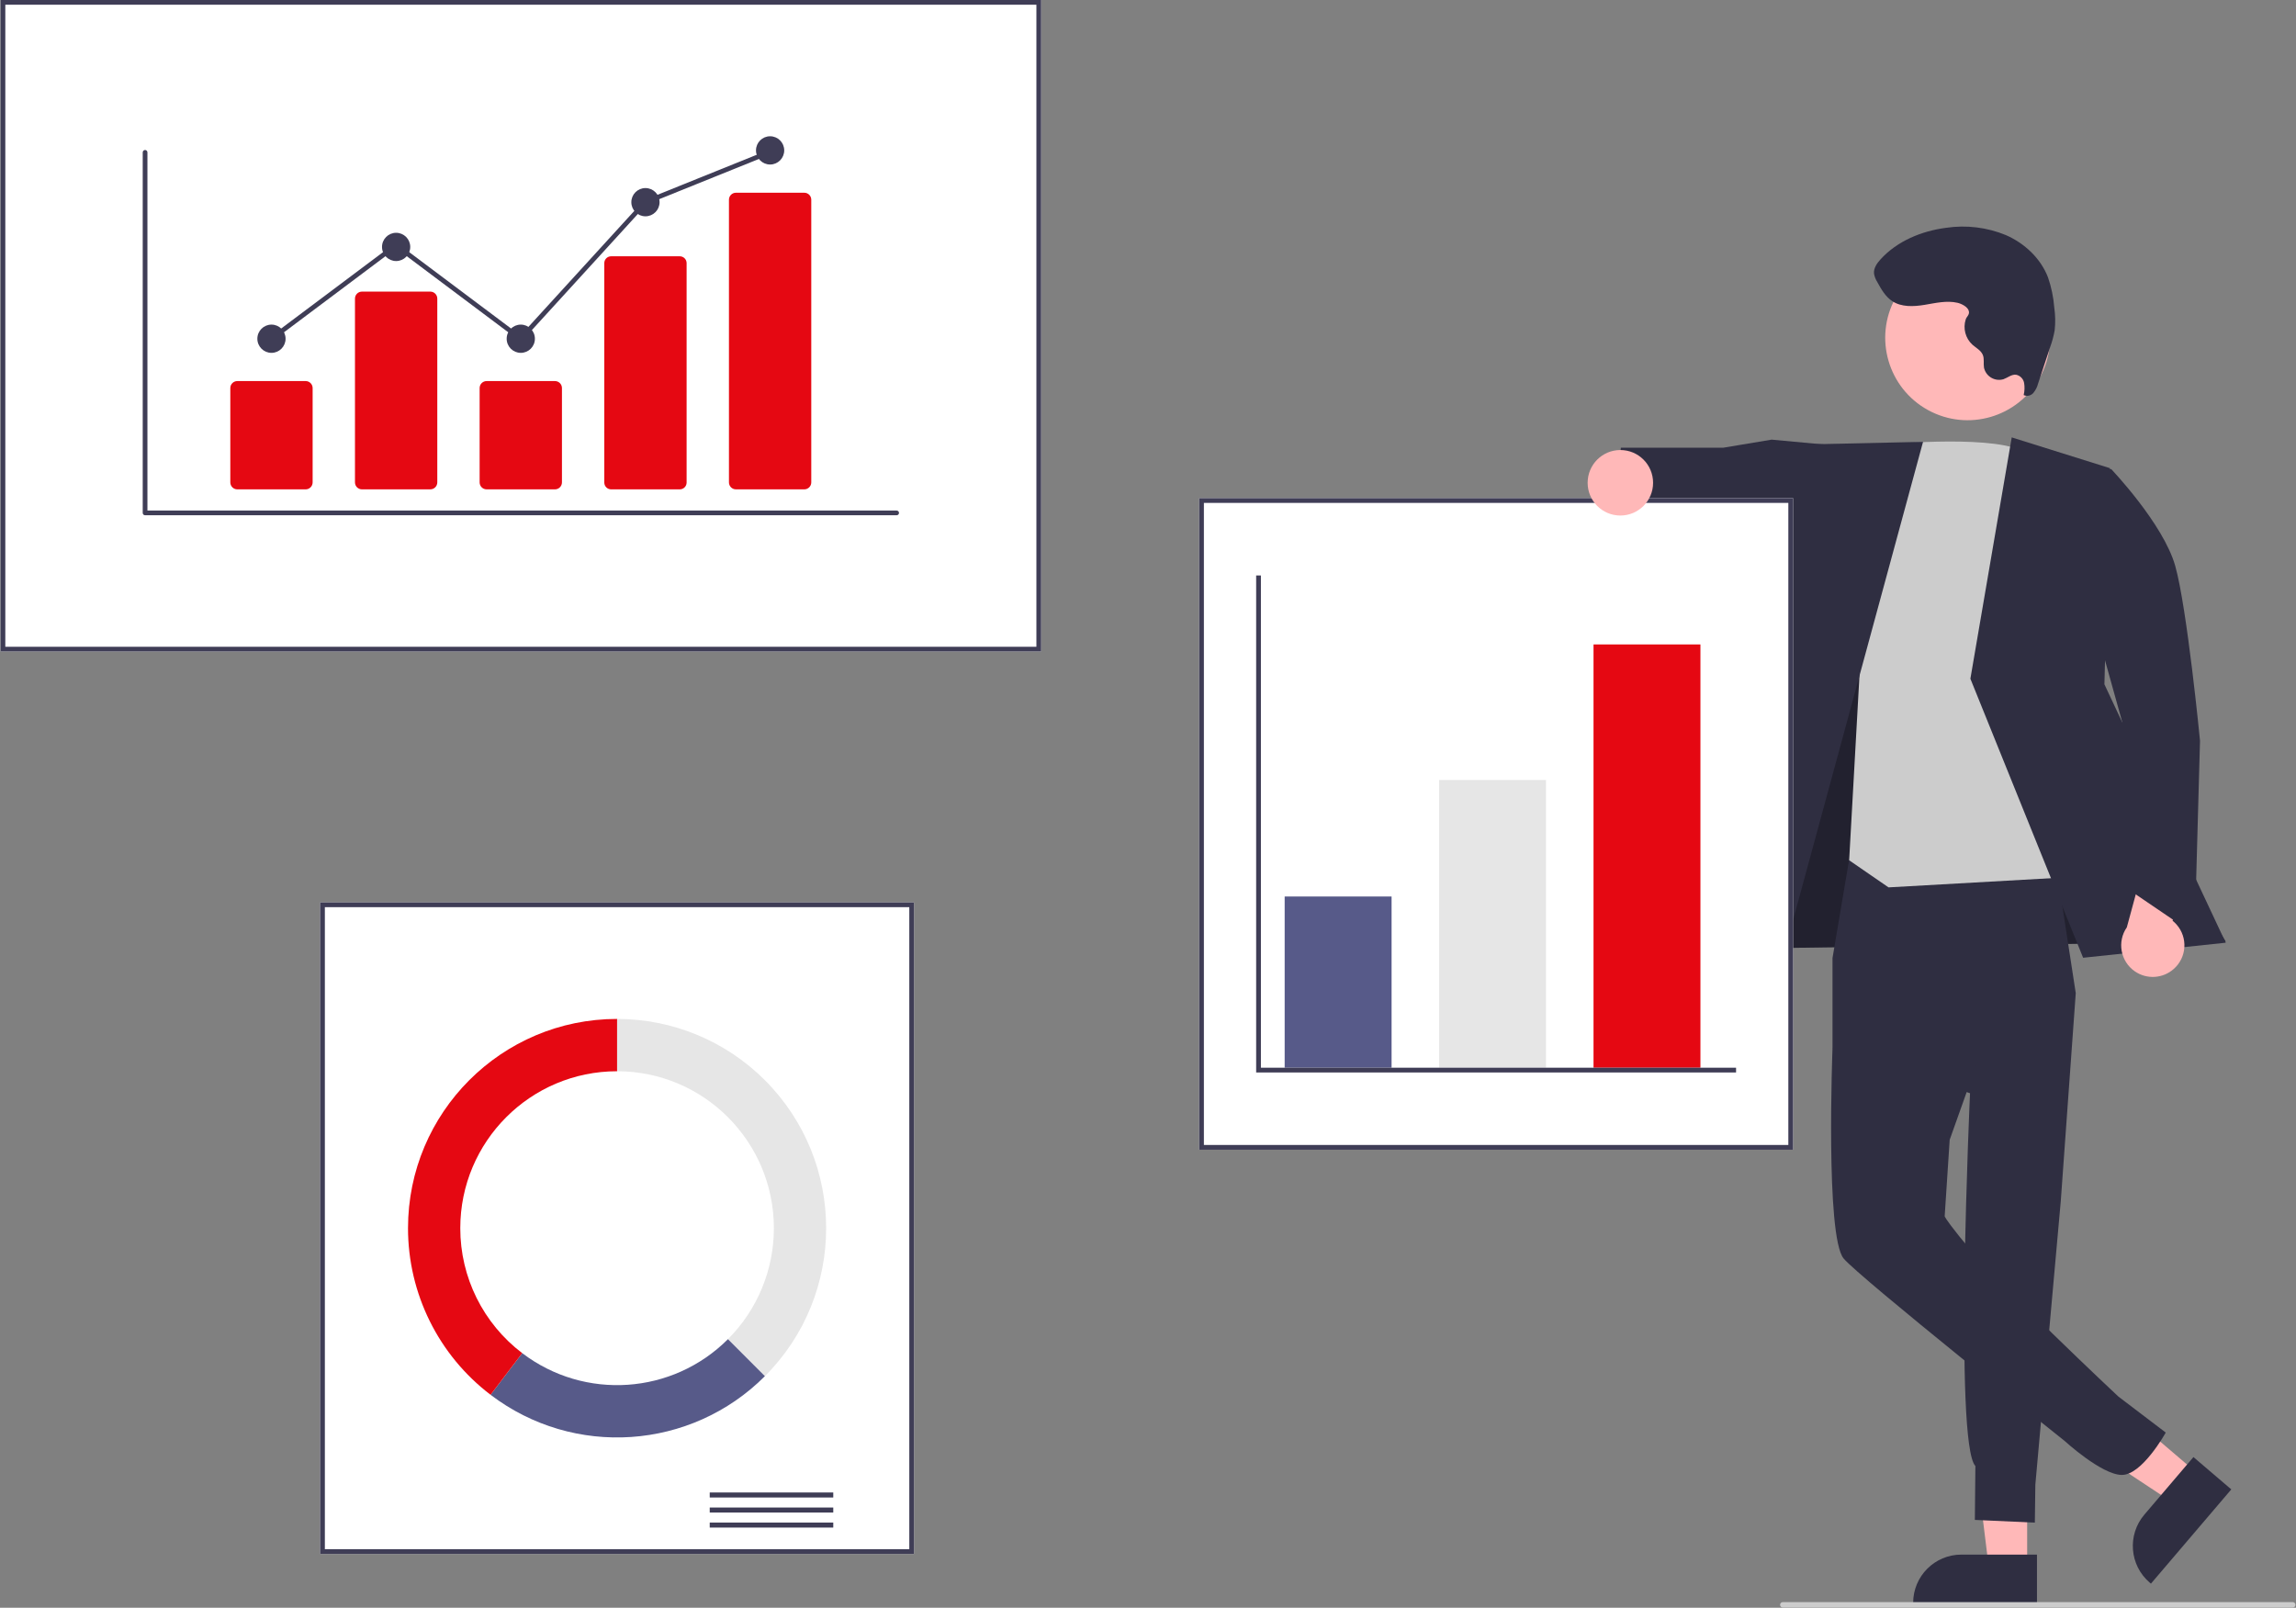 <svg width="347" height="243" xmlns="http://www.w3.org/2000/svg" xmlns:xlink="http://www.w3.org/1999/xlink" xml:space="preserve" overflow="hidden"><rect width="100%" height="100%" fill="#808080" stroke="none"/><g transform="translate(-723 -62)"><path d="M306.286 236.633 300.484 236.633 297.724 214.252 306.287 214.252 306.286 236.633Z" fill="#FFB8B8" transform="matrix(1 0 0 1.001 723.084 62)"/><path d="M381.619 306.341 362.909 306.34 362.909 306.104C362.91 302.082 366.17 298.822 370.192 298.822L370.192 298.822 381.619 298.822Z" fill="#2F2E41" transform="matrix(1 0 0 1.001 649.232 -2.154)"/><path d="M331.896 222.368 328.129 226.782 309.312 214.354 314.871 207.84 331.896 222.368Z" fill="#FFB8B8" transform="matrix(1 0 0 1.001 723.084 62)"/><path d="M410.988 288.977 398.843 303.209 398.663 303.055C395.604 300.445 395.24 295.848 397.85 292.789L397.851 292.788 405.268 284.096Z" fill="#2F2E41" transform="matrix(1 0 0 1.001 649.232 -2.154)"/><path d="M265.087 126.567 263.28 143.225 336.295 142.183 304.453 90.3 278.454 89.366 265.087 126.567Z" fill="#2F2E41" transform="matrix(1 0 0 1.001 723.084 62)"/><path d="M265.087 126.567 263.28 143.225 336.295 142.183 304.453 90.3 278.454 89.366 265.087 126.567Z" fill="#000000" fill-opacity="0.28" transform="matrix(1 0 0 1.001 723.084 62)"/><path d="M353.297 193.511 350.719 208.752 350.719 222.376 371.502 229.16C371.502 229.16 369.069 282.077 372.313 285.447L372.233 293.584 381.299 293.996 381.374 288.27 385.217 245.47 387.482 214.046 383.811 190.221Z" fill="#2F2E41" transform="matrix(1 0 0 1.001 649.232 -2.154)"/><path d="M369.398 206.631 350.719 222.376C350.719 222.376 349.626 250.784 352.402 254.115 354.787 256.977 385.799 281.658 385.799 281.658 385.799 281.658 391.311 286.714 394.4 286.794 397.488 286.875 401.081 280.396 401.081 280.396L393.927 274.961C393.927 274.961 375.395 257.662 369.893 250.784 367.672 248.008 367.672 247.73 367.672 247.73L368.43 236.185 376.064 214.759Z" fill="#2F2E41" transform="matrix(1 0 0 1.001 649.232 -2.154)"/><path d="M275.714 67.127 267.661 66.383 260.355 67.6 244.887 67.605 243.569 78.816 257.685 81.975 261.125 80.289 275.465 85.753 275.714 67.127Z" fill="#2F2E41" transform="matrix(1 0 0 1.001 723.084 62)"/><path d="M359.186 131.176C359.186 131.176 376.278 129.574 380.164 132.628 384.051 135.682 392.38 196.203 392.38 196.203L359.186 198.077 353.235 193.982 354.924 163.768Z" fill="#CCCCCC" transform="matrix(1 0 0 1.001 649.232 -2.154)"/><path d="M290.55 66.715 271.696 67.129 254.119 146.556 268 149.61 290.55 66.715Z" fill="#2F2E41" transform="matrix(1 0 0 1.001 723.084 62)"/><path d="M303.953 66.044 318.804 70.692 317.961 103.326 336.295 142.343 314.742 144.613 297.705 102.482 303.953 66.044Z" fill="#2F2E41" transform="matrix(1 0 0 1.001 723.084 62)"/><path d="M402.296 210.39C404.262 208.658 404.453 205.66 402.722 203.693 402.537 203.483 402.335 203.29 402.116 203.116L405.104 192.693 399.212 189.333 395.2 204.111C393.699 206.276 394.237 209.248 396.402 210.75 398.214 212.006 400.65 211.857 402.296 210.39Z" fill="#FFB8B8" transform="matrix(1 0 0 1.001 649.232 -2.154)"/><path d="M384.051 135.682 392.839 134.92C392.839 134.92 400.728 143.171 402.523 149.56 404.318 155.948 406.261 175.937 406.261 175.937L405.45 205.179 395.178 198.203 394.489 173.052Z" fill="#2F2E41" transform="matrix(1 0 0 1.001 649.232 -2.154)"/><path d="M383.554 115.038C383.554 121.92 377.976 127.498 371.094 127.498 364.213 127.498 358.634 121.92 358.634 115.038 358.634 108.157 364.213 102.578 371.094 102.578 377.976 102.578 383.554 108.157 383.554 115.038Z" fill="#FFB8B8" transform="matrix(0.48 -0.878 0.877 0.48 741.363 383.647)"/><path d="M369.612 109.809C367.978 109.431 366.281 109.85 364.626 110.121 362.971 110.392 361.146 110.482 359.746 109.558 358.712 108.876 358.076 107.748 357.479 106.662 357.23 106.275 357.064 105.84 356.991 105.385 356.921 104.582 357.432 103.849 357.974 103.253 360.493 100.485 364.174 98.969 367.886 98.487 370.947 98.031 374.075 98.413 376.936 99.593 379.754 100.829 382.176 103.092 383.284 105.962 383.794 107.432 384.113 108.96 384.232 110.511 384.4 111.652 384.421 112.81 384.296 113.956 384.147 114.806 383.924 115.641 383.629 116.452L381.794 121.993C381.662 122.517 381.415 123.005 381.072 123.422 380.71 123.841 380.114 123.971 379.61 123.742 379.757 123.14 379.779 122.514 379.676 121.904 379.558 121.281 379.074 120.792 378.452 120.669 377.775 120.598 377.198 121.122 376.556 121.348 375.321 121.714 374.023 121.009 373.657 119.774 373.639 119.715 373.624 119.656 373.611 119.595 373.51 118.962 373.68 118.283 373.44 117.688 373.159 116.991 372.413 116.626 371.852 116.125 370.808 115.162 370.417 113.68 370.849 112.327 370.999 111.866 371.423 111.656 371.338 111.126 371.227 110.431 370.202 109.945 369.612 109.809Z" fill="#2F2E41" transform="matrix(1 0 0 1.001 649.232 -2.154)"/><path d="M231.121 162.466 73.853 162.466 73.853 64.084 231.121 64.084Z" fill="#FFFFFF" transform="matrix(1 0 0 1.001 649.232 -2.154)"/><path d="M231.121 162.466 73.853 162.466 73.853 64.084 231.121 64.084ZM74.571 161.748 230.402 161.748 230.402 64.802 74.571 64.802Z" fill="#3F3D56" transform="matrix(1 0 0 1.001 649.232 -2.154)"/><path d="M211.911 298.729 122.146 298.729 122.146 200.346 211.911 200.346Z" fill="#FFFFFF" transform="matrix(1 0 0 1.001 649.232 -2.154)"/><path d="M211.911 298.729 122.146 298.729 122.146 200.346 211.911 200.346ZM122.864 298.01 211.193 298.01 211.193 201.065 122.864 201.065Z" fill="#3F3D56" transform="matrix(1 0 0 1.001 649.232 -2.154)"/><path d="M107.179 225.353 125.85 225.353 125.85 226.11 107.179 226.11Z" fill="#3F3D56" transform="matrix(1 0 0 1.001 723.084 62)"/><path d="M107.179 227.624 125.85 227.624 125.85 228.381 107.179 228.381Z" fill="#3F3D56" transform="matrix(1 0 0 1.001 723.084 62)"/><path d="M107.179 229.895 125.85 229.895 125.85 230.651 107.179 230.651Z" fill="#3F3D56" transform="matrix(1 0 0 1.001 723.084 62)"/><path d="M167.029 217.94 167.029 225.84C180.116 225.84 190.726 236.45 190.726 249.538 190.726 255.823 188.23 261.85 183.786 266.294L189.371 271.88C201.71 259.541 201.71 239.534 189.371 227.195 183.446 221.269 175.409 217.94 167.029 217.94Z" fill="#E6E6E6" transform="matrix(1 0 0 1.001 649.232 -2.154)"/><path d="M189.371 271.88 183.786 266.294C175.406 274.675 162.124 275.576 152.691 268.402L147.91 274.694C160.49 284.255 178.198 283.053 189.371 271.88Z" fill="#575A89" transform="matrix(1 0 0 1.001 649.232 -2.154)"/><path d="M143.331 249.538C143.331 236.45 153.941 225.84 167.029 225.84L167.029 217.94C149.578 217.94 135.431 232.087 135.431 249.537 135.431 259.412 140.048 268.719 147.91 274.694L152.691 268.402C146.79 263.926 143.325 256.944 143.331 249.538Z" fill="#E50812" transform="matrix(1 0 0 1.001 649.232 -2.154)"/><path d="M344.762 237.689 254.998 237.689 254.998 139.306 344.762 139.306Z" fill="#FFFFFF" transform="matrix(1 0 0 1.001 649.232 -2.154)"/><path d="M344.762 237.689 254.998 237.689 254.998 139.306 344.762 139.306ZM255.716 236.971 344.044 236.971 344.044 140.024 255.716 140.024Z" fill="#3F3D56" transform="matrix(1 0 0 1.001 649.232 -2.154)"/><path d="M194.071 135.365 210.229 135.365 210.229 161.217 194.071 161.217Z" fill="#575A89" transform="matrix(1 0 0 1.001 723.084 62)"/><path d="M217.41 117.771 233.568 117.771 233.568 161.217 217.41 161.217Z" fill="#E6E6E6" transform="matrix(1 0 0 1.001 723.084 62)"/><path d="M240.749 97.305 256.906 97.305 256.906 161.217 240.749 161.217Z" fill="#E50812" transform="matrix(1 0 0 1.001 723.084 62)"/><path d="M262.292 161.936 189.762 161.936 189.762 86.892 190.48 86.892 190.48 161.217 262.292 161.217 262.292 161.936Z" fill="#3F3D56" transform="matrix(1 0 0 1.001 723.084 62)"/><path d="M249.751 72.897C249.751 75.628 247.537 77.842 244.806 77.842 242.074 77.842 239.86 75.628 239.86 72.897 239.86 70.165 242.074 67.951 244.806 67.951 247.537 67.951 249.751 70.165 249.751 72.897Z" fill="#FFB8B8" transform="matrix(1 0 0 1.001 723.084 62)"/><path d="M420.274 306.819 343.206 306.819C342.979 306.819 342.794 306.634 342.794 306.407 342.794 306.179 342.979 305.995 343.206 305.995L420.274 305.995C420.501 305.995 420.686 306.179 420.686 306.407 420.686 306.634 420.501 306.819 420.274 306.819Z" fill="#CCCCCC" transform="matrix(1 0 0 1.001 649.232 -2.154)"/><path d="M209.28 141.89 95.694 141.89C95.497 141.89 95.338 141.731 95.338 141.535L95.338 87.093C95.338 86.897 95.497 86.738 95.694 86.738 95.89 86.738 96.049 86.897 96.049 87.093L96.049 141.179 209.28 141.179C209.476 141.179 209.636 141.337 209.636 141.534 209.637 141.73 209.478 141.89 209.282 141.89 209.281 141.89 209.281 141.89 209.28 141.89Z" fill="#3F3D56" transform="matrix(1 0 0 1.001 649.232 -2.154)"/><path d="M119.962 137.98 109.631 137.98C109.048 137.979 108.576 137.508 108.576 136.925L108.576 122.683C108.576 122.101 109.048 121.629 109.631 121.628L119.962 121.628C120.545 121.629 121.016 122.101 121.017 122.683L121.017 136.925C121.016 137.508 120.545 137.979 119.962 137.98Z" fill="#E50812" transform="matrix(1 0 0 1.001 649.232 -2.154)"/><path d="M138.802 137.98 128.471 137.98C127.888 137.979 127.417 137.508 127.416 136.925L127.416 109.176C127.417 108.593 127.888 108.121 128.471 108.12L138.802 108.12C139.384 108.121 139.857 108.593 139.857 109.176L139.857 136.925C139.857 137.508 139.384 137.979 138.802 137.98Z" fill="#E50812" transform="matrix(1 0 0 1.001 649.232 -2.154)"/><path d="M157.642 137.98 147.311 137.98C146.729 137.979 146.256 137.508 146.256 136.925L146.256 122.683C146.256 122.101 146.729 121.629 147.311 121.628L157.642 121.628C158.225 121.629 158.696 122.101 158.697 122.683L158.697 136.925C158.696 137.508 158.225 137.979 157.642 137.98Z" fill="#E50812" transform="matrix(1 0 0 1.001 649.232 -2.154)"/><path d="M176.482 137.98 166.151 137.98C165.582 137.992 165.11 137.542 165.096 136.973L165.096 103.795C165.11 103.226 165.582 102.776 166.151 102.788L176.482 102.788C177.051 102.776 177.523 103.226 177.537 103.795L177.537 136.973C177.523 137.542 177.051 137.992 176.482 137.98Z" fill="#E50812" transform="matrix(1 0 0 1.001 649.232 -2.154)"/><path d="M195.322 137.98 184.991 137.98C184.409 137.979 183.936 137.508 183.936 136.925L183.936 94.246C183.936 93.663 184.409 93.191 184.991 93.191L195.322 93.191C195.905 93.191 196.377 93.663 196.377 94.246L196.377 136.925C196.377 137.508 195.905 137.979 195.322 137.98Z" fill="#E50812" transform="matrix(1 0 0 1.001 649.232 -2.154)"/><path d="M43.076 51.146C43.076 52.324 42.121 53.279 40.944 53.279 39.766 53.279 38.811 52.324 38.811 51.146 38.811 49.968 39.766 49.013 40.944 49.013 42.121 49.013 43.076 49.968 43.076 51.146Z" fill="#3F3D56" transform="matrix(1 0 0 1.001 723.084 62)"/><path d="M61.917 37.283C61.917 38.461 60.962 39.416 59.784 39.416 58.606 39.416 57.651 38.461 57.651 37.283 57.651 36.105 58.606 35.15 59.784 35.15 60.962 35.15 61.917 36.105 61.917 37.283Z" fill="#3F3D56" transform="matrix(1 0 0 1.001 723.084 62)"/><path d="M80.756 51.146C80.756 52.324 79.802 53.279 78.624 53.279 77.446 53.279 76.491 52.324 76.491 51.146 76.491 49.968 77.446 49.013 78.624 49.013 79.802 49.013 80.756 49.968 80.756 51.146Z" fill="#3F3D56" transform="matrix(1 0 0 1.001 723.084 62)"/><path d="M99.597 30.529C99.597 31.707 98.642 32.661 97.464 32.661 96.286 32.661 95.331 31.707 95.331 30.529 95.331 29.351 96.286 28.396 97.464 28.396 98.642 28.396 99.597 29.351 99.597 30.529Z" fill="#3F3D56" transform="matrix(1 0 0 1.001 723.084 62)"/><path d="M118.437 22.708C118.437 23.886 117.482 24.841 116.304 24.841 115.126 24.841 114.171 23.886 114.171 22.708 114.171 21.53 115.126 20.575 116.304 20.575 117.482 20.575 118.437 21.53 118.437 22.708Z" fill="#3F3D56" transform="matrix(1 0 0 1.001 723.084 62)"/><path d="M78.668 51.624 59.784 37.479 41.157 51.431 40.73 50.861 59.784 36.59 78.579 50.668 97.256 30.229 97.331 30.199 116.171 22.608 116.437 23.267 97.671 30.828 78.668 51.624Z" fill="#3F3D56" transform="matrix(1 0 0 1.001 723.084 62)"/></g></svg>